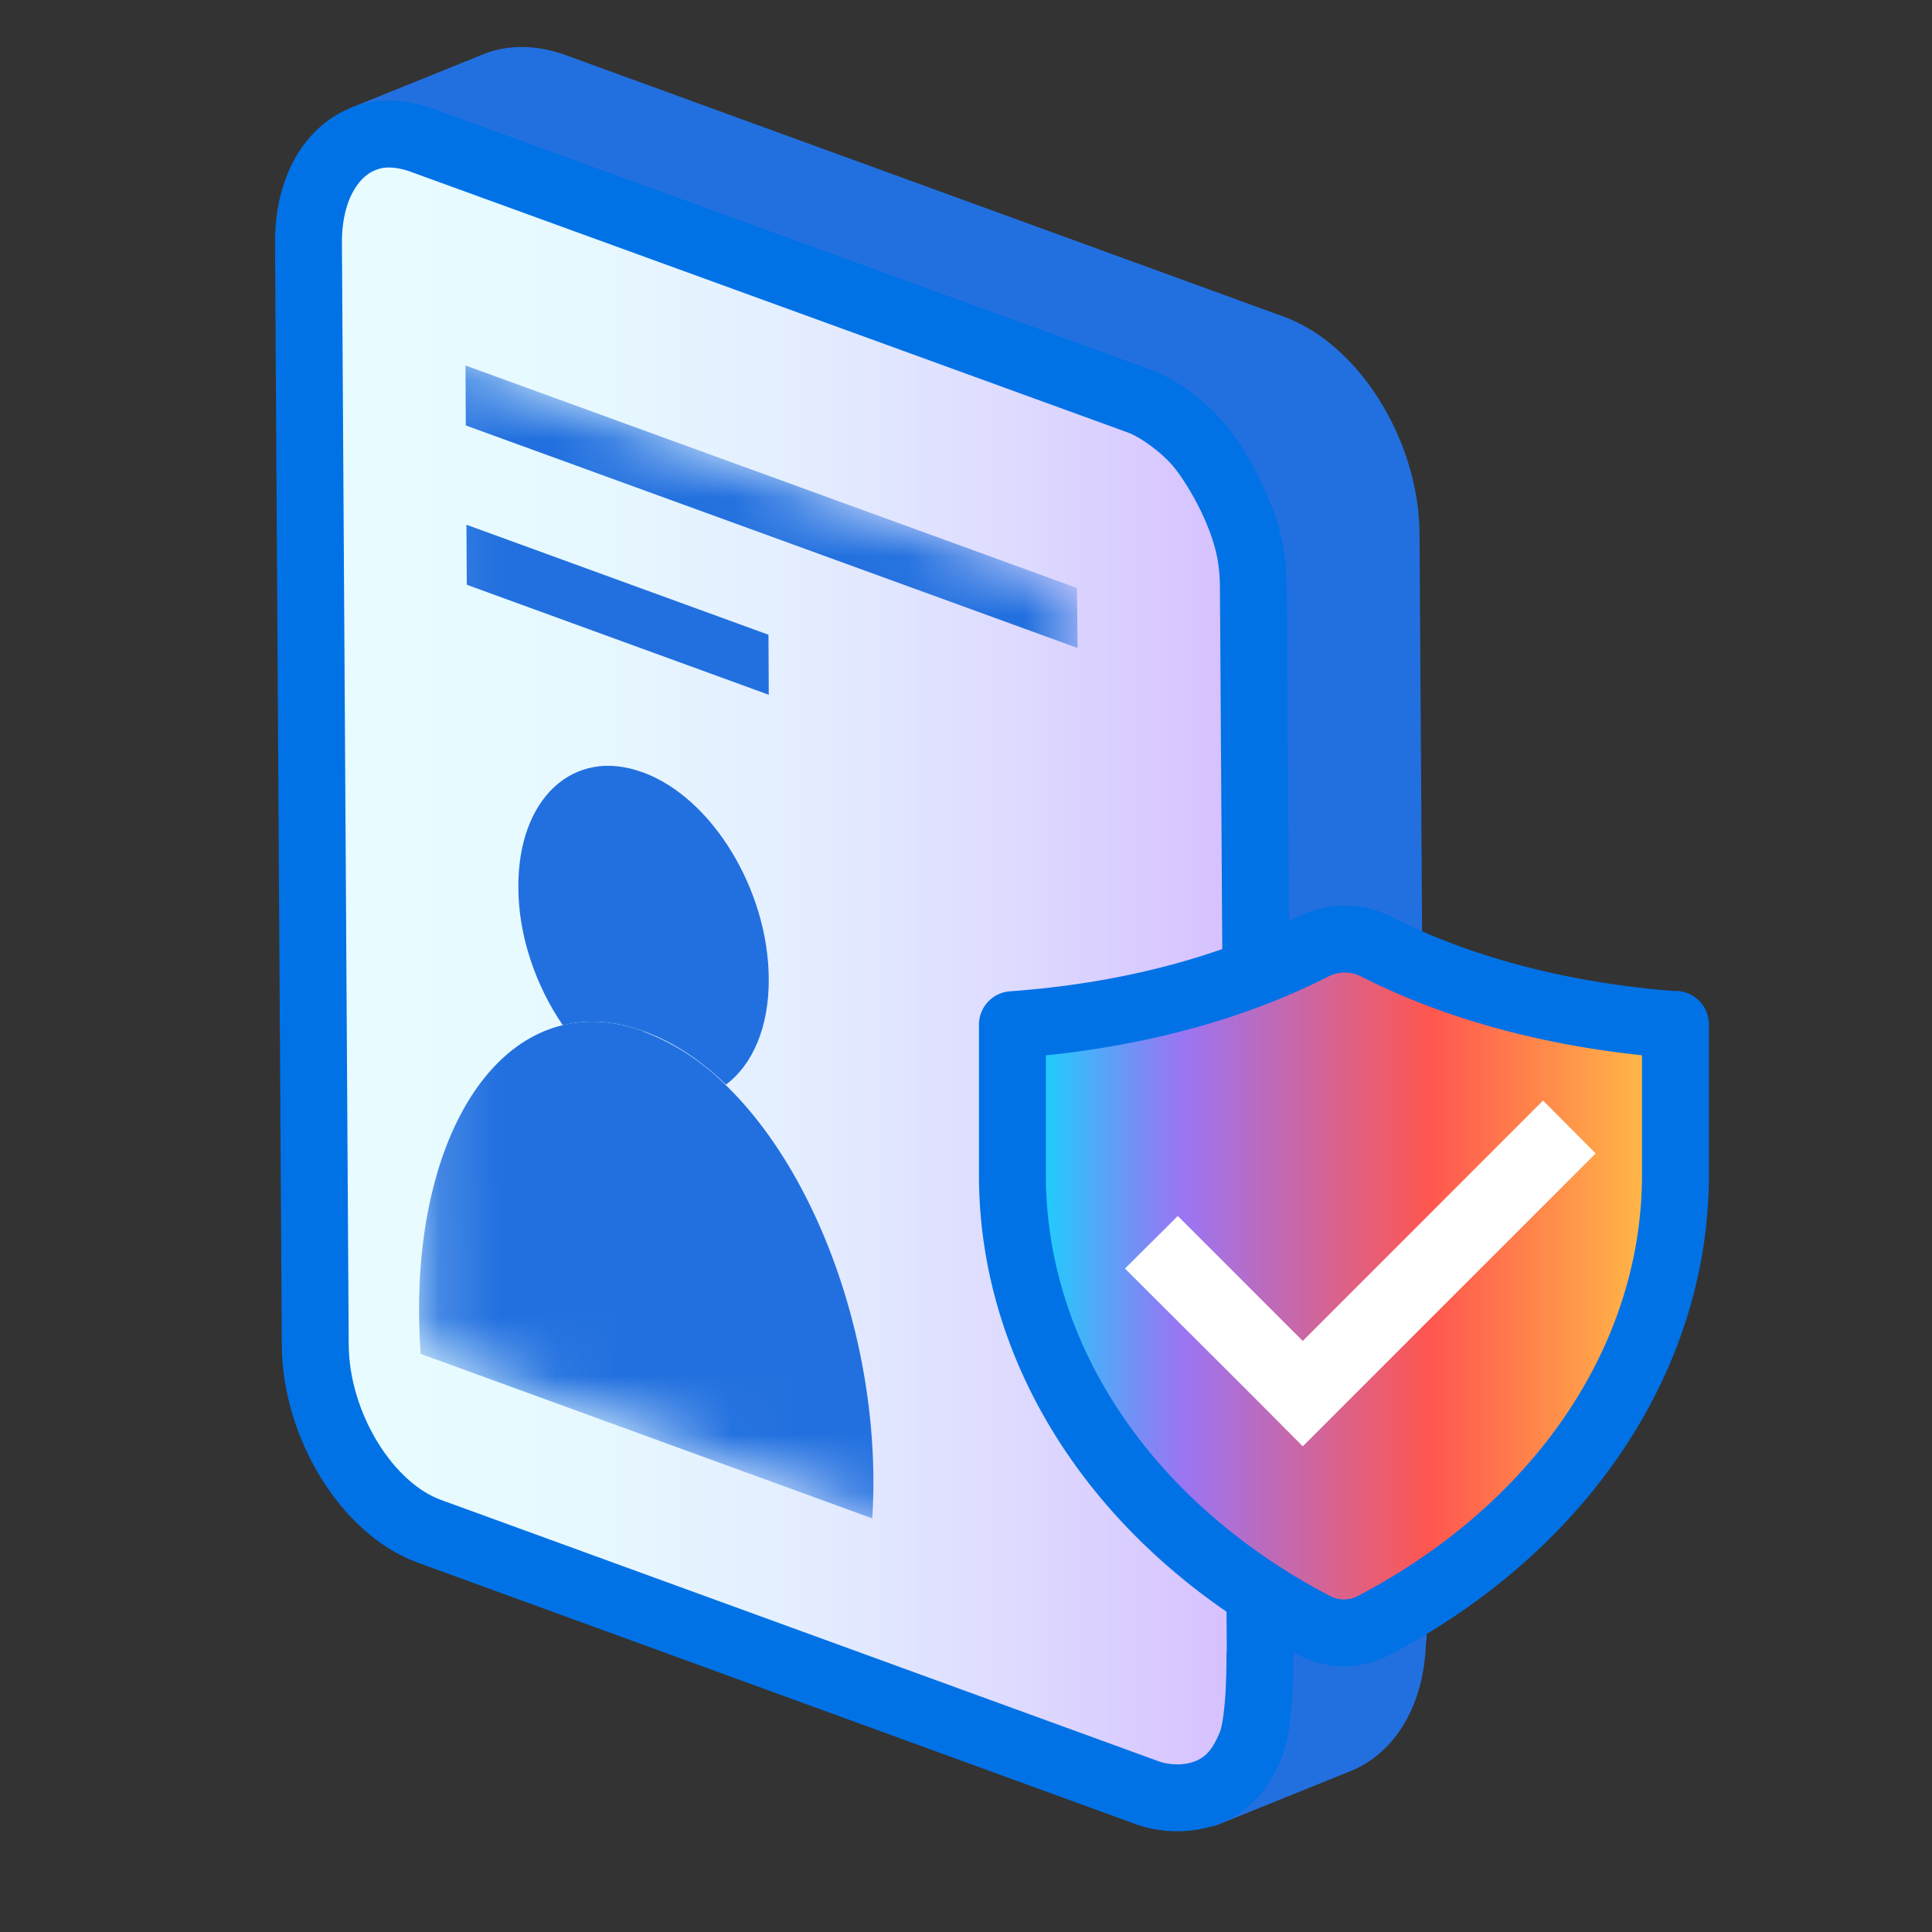 <svg xmlns="http://www.w3.org/2000/svg" width="33" height="33" fill="none" viewBox="0 0 33 33"><rect x="0" y="0" width="33" height="33" fill="#333333" stroke="none"/><path fill="#fff" d="m8.482 2.857-.044.016s0-.016.017-.028z"/><path fill="#2270DF" stroke="#2270DF" stroke-linecap="round" stroke-linejoin="round" stroke-width="1.143" d="M23.786 27.946c0 .897-.371 1.55-.936 1.778l-2.25.909.028-.017a.6.6 0 0 0 .122-.06l.01-.012c.017 0 .04-.017.056-.033 0 0 .017-.011.022-.017a.3.3 0 0 0 .09-.066s.055-.05.082-.078q.059-.06.117-.127c.094-.122.171-.272.238-.432a1.5 1.5 0 0 0 .105-.355q.025-.09.033-.188c0-.028.011-.056.011-.09v-.01s0-.044.012-.061v-.842l-.122-18.23q0-.284-.05-.576c-.133-.748-.493-1.463-.975-1.967-.023-.016-.04-.039-.061-.06a2.5 2.5 0 0 0-.86-.577L8.489 2.857l-.028-.011-.282-.106-.992-.36a1.5 1.5 0 0 0-.538-.1c-.05 0-.094 0-.133.012-.088 0-.166.027-.249.055L8.46 1.46c.288-.116.62-.116.987.011l12.278 4.472c1.064.388 1.94 1.817 1.95 3.175l.122 18.827z"/><path fill="#2270DF" d="M20.206 29.619s-.01 0-.016.01c0 0 .011 0 .016-.01m1.325-.742v.216c0-.072.012-.144.012-.222zm-1.319.742-.005.005v-.005z"/><path fill="#2270DF" d="M21.531 28.877v.216c0-.072.012-.144.012-.222z"/><path fill="#2270DF" d="M21.532 28.876v.216s0 .044-.012.066v-.06c0-.073.012-.145.012-.222"/><path fill="#2270DF" d="M21.52 29.098v.06c0-.021 0-.044.01-.06v-.222c0 .078 0 .15-.01.222M8.455 2.85s-.017.017-.017.028l.044-.017zm11.752 26.768s-.011 0-.017.01h.017zm-.017.01h.017z"/><path fill="url(#a)" stroke="#0072E6" stroke-linejoin="round" stroke-width="1.143" d="m21.526 28.256-.117-18.23q0-.284-.05-.575c-.133-.748-.631-1.569-.908-1.884-.239-.277-.676-.604-.987-.715L7.18 2.386c-.52-.177-.836-.061-.92-.033-.592.2-.997.87-.991 1.8l.116 18.828c.011 1.363.881 2.787 1.95 3.175l12.279 4.472c.36.127 1.08.171 1.513-.394.094-.122.171-.271.238-.432.172-.421.155-1.54.155-1.54z"/><path fill="url(#b)" stroke="#0072E6" stroke-linecap="round" stroke-linejoin="round" stroke-width="1.143" d="M28.618 17.497v2.57c0 3.12-1.95 6.023-5.175 7.708a1.08 1.08 0 0 1-.975 0c-3.225-1.68-5.175-4.583-5.175-7.702v-2.571c1.961-.139 3.74-.615 5.142-1.335a1.19 1.19 0 0 1 1.069 0c1.396.714 3.158 1.19 5.109 1.335z"/><path fill="#fff" d="m26.357 18.798-4.105 4.106-2.134-2.134-.903.898 2.139 2.133.898.903 5.003-5.003z"/><mask id="c" width="12" height="23" x="7" y="5" maskUnits="userSpaceOnUse" style="mask-type:luminance"><path fill="#fff" d="m7.187 23.126-.105-17.2 11.314 4.118.11 17.204z"/></mask><g fill="#2270DF" mask="url(#c)"><path d="M10.97 13.19c-1.18-.432-2.127.454-2.116 1.967 0 .831.3 1.684.759 2.355.427-.106.892-.078 1.39.105.5.183.97.493 1.397.909.454-.338.737-.981.731-1.812-.01-1.518-.97-3.092-2.155-3.524"/><path d="M10.998 17.617c-.499-.182-.964-.21-1.39-.105-1.619.393-2.633 2.676-2.422 5.613l7.713 2.81c.177-2.799-.876-5.83-2.505-7.403a4 4 0 0 0-1.396-.91m7.397-7.579-10.444-3.8.005 1.024 10.45 3.801zm-5.269.799L7.967 8.963l.006 1.025 5.158 1.879z"/></g><defs><linearGradient id="a" x1="5.269" x2="21.526" y1="16.498" y2="16.498" gradientUnits="userSpaceOnUse"><stop stop-color="#E8FDFF"/><stop offset="0.27" stop-color="#E7F9FF"/><stop offset="0.51" stop-color="#E4EEFF"/><stop offset="0.73" stop-color="#DEDCFF"/><stop offset="0.95" stop-color="#D7C3FF"/><stop offset="1" stop-color="#D6BDFF"/></linearGradient><linearGradient id="b" x1="17.298" x2="28.618" y1="21.962" y2="21.962" gradientUnits="userSpaceOnUse"><stop stop-color="#00E3FF"/><stop offset="0.02" stop-color="#0ED8FD"/><stop offset="0.14" stop-color="#59A3F8"/><stop offset="0.22" stop-color="#8881F4"/><stop offset="0.26" stop-color="#9B75F3"/><stop offset="0.63" stop-color="#FF564F"/><stop offset="1" stop-color="#FFC545"/></linearGradient></defs></svg>